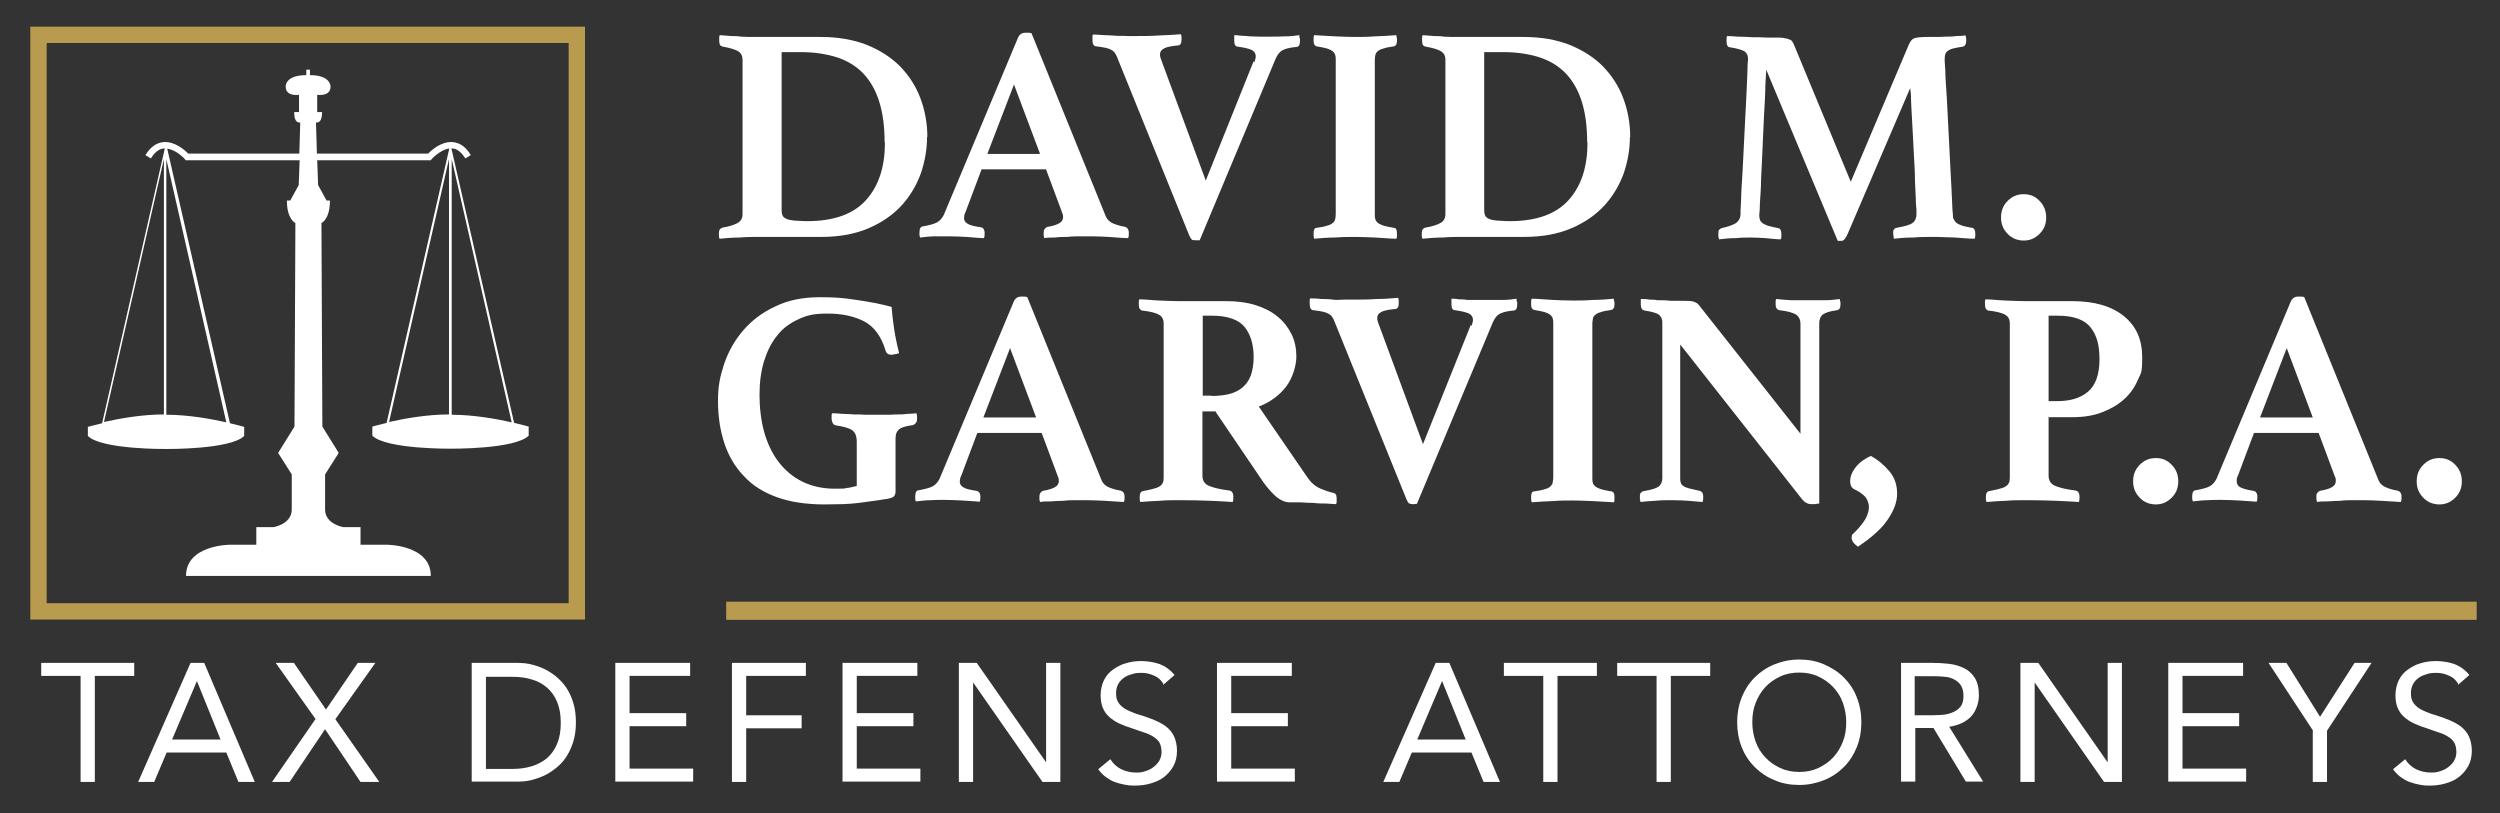 <?xml version="1.0" encoding="UTF-8"?>
<svg id="Layer_1" xmlns="http://www.w3.org/2000/svg" version="1.1" viewBox="0 0 825.2 268.4">
  <rect x="0" y="0" width="825.2" height="268.4" fill="#333333" stroke="none"/>
  <!-- Generator: Adobe Illustrator 29.6.0, SVG Export Plug-In . SVG Version: 2.1.1 Build 207)  -->
  <defs>
    <style>
      .st0 {
        fill: #fff;
      }

      .st1 {
        fill: none;
        stroke: #b89b4f;
        stroke-miterlimit: 10;
        stroke-width: 6px;
      }

      .st2 {
        fill: #b89b4f;
      }
    </style>
  </defs>
  <path class="st2" d="M193.1,204.5H10V8.8h183.1v195.8h0ZM15.4,199.1h172.3V14.2H15.4v184.9h0Z"/>
  <line class="st1" x1="239.7" y1="201.6" x2="817.5" y2="201.6"/>
  <path class="st0" d="M169.7,139.6l-20.7-90.6h.2c1.7,0,3.1,1.3,4.4,3.3l1.8-1.1c-1.6-2.7-3.6-4.1-6-4.3-3.8-.3-7.1,2.8-8.1,3.8h-36.7l-.3-10.3s2,.7,2-3.4h-1.6v-5.7s4.4.7,4.4-2.7c0,0,.2-3.8-6.8-3.8v-1.8h-1.2v1.8c-7.1,0-6.8,3.8-6.8,3.8,0,3.4,4.4,2.7,4.4,2.7v5.7h-1.6c0,4.1,2,3.4,2,3.4l-.3,10.3h-36.7c-1-1.1-4.4-4.1-8.1-3.8-2.4.2-4.4,1.7-6,4.3l1.8,1.1c1.3-2.1,2.7-3.2,4.4-3.3h.2l-20.7,90.7c-2.9.7-4.7,1.2-4.7,1.2v3c4.5,4.5,25.7,4.3,25.8,4.3s21.3.2,25.8-4.3v-3s-1.8-.5-4.7-1.2l-20.7-90.6h0c3,.3,5.8,3.4,5.8,3.4l.3.4h37.6l-.3,8.2-2.8,5.1h-1.1c0,6.3,2.8,7.4,2.8,7.4l-.3,67.2-5.4,8.7,4.5,7.1v11.6c0,4.8-6,5.8-6,5.8h-5.7v5.8h-8.6s-14.6,0-14.6,10.3h80.8c0-10.3-14.6-10.3-14.6-10.3h-8.6v-5.8h-5.7s-6-1-6-5.8v-11.6l4.5-7.1-5.4-8.7-.3-67.2s2.8-1.1,2.8-7.4h-1.1l-2.8-5.1-.3-8.2h37.5l.3-.4s2.8-3.1,5.8-3.5h0l-20.7,90.6c-2.9.7-4.7,1.2-4.7,1.2v3c4.5,4.5,25.7,4.3,25.8,4.3s21.3.2,25.8-4.3v-3s-1.8-.5-4.7-1.2h-.1ZM34.3,139.4l19.8-86.9v84.3c-7.4,0-14.9,1.4-19.8,2.5h0ZM74.7,139.4c-4.9-1.1-12.5-2.5-19.8-2.5V52.5l19.8,86.9ZM128.4,139.4l19.8-86.9v84.3c-7.4,0-14.9,1.4-19.8,2.5h0ZM149.1,136.8V52.5l19.8,86.9c-4.9-1.1-12.5-2.5-19.8-2.5h0Z"/>
  <g>
    <path class="st0" d="M306,45.2c0,4-.7,8-2,11.9-1.4,3.9-3.5,7.5-6.3,10.6s-6.5,5.7-10.9,7.6-9.6,2.9-15.7,2.9h-20.8c-1.8,0-3.8,0-6.1.2-2.3,0-4.6.2-6.7.4-.1-.3-.2-.6-.2-.9v-.8c0-.7.1-1.2.4-1.5.2-.2.5-.4.9-.5,2-.3,3.5-.8,4.7-1.4s1.8-1.6,1.8-3V19.8c0-1.4-.5-2.3-1.5-2.9s-2.7-1.1-5-1.5c-.5-.1-.9-.4-1-.7s-.2-.7-.2-1.3v-.8c0-.3,0-.7.2-1,1.4.1,2.7.2,3.8.3,1.1,0,2.2,0,3.1.2.9,0,1.9.1,2.8.1h23.6c5.8,0,10.8.9,15.2,2.6,4.4,1.8,8,4.1,11,7.1,2.9,3,5.2,6.5,6.7,10.5,1.5,4,2.3,8.3,2.3,12.8h-.1ZM292,47.1c0-5.3-.6-9.8-1.8-13.6-1.2-3.8-3-6.9-5.3-9.3s-5.3-4.2-8.7-5.3c-3.5-1.1-7.5-1.7-11.9-1.7h-6.3v52.2c0,.7.1,1.3.3,1.7.2.5.6.8,1.2,1.1.6.3,1.5.5,2.5.6,1.1,0,2.5.2,4.4.2,8.8,0,15.3-2.3,19.5-7,4.2-4.7,6.2-11,6.2-19h-.1Z"/>
    <path class="st0" d="M345.3,55.9h-21.3l-5.3,14.1c-.2.3-.3.7-.4,1.1,0,.4-.1.7-.1.9,0,.7.4,1.4,1.1,1.8.7.5,2.2.9,4.3,1.2.9,0,1.4.8,1.4,1.9s0,1.1-.2,1.7c-1.8,0-3.8-.3-5.8-.4s-4-.2-6-.2-2.8,0-4.3,0c-1.5,0-3.2.2-5,.4-.1-.3-.2-.6-.2-.9v-.8c0-1.3.4-2,1.3-2,2.1-.4,3.6-.8,4.5-1.3s1.6-1.3,2.2-2.4l24.5-58.5c.5-1.2,1.4-1.7,2.4-1.7h1c.3,0,.7,0,1.1.2l24.5,60.4c.4,1,1.2,1.8,2.3,2.3,1.2.5,2.4.9,3.8,1.1,1,.2,1.5.9,1.5,2s0,1.2-.2,1.8c-2.2,0-4.3-.3-6.4-.4s-4.1-.2-5.9-.2h-3.5c-1.4,0-2.7,0-4.2.2-1.4,0-2.8,0-4.2.2-1.4,0-2.6,0-3.5.2-.1-.3-.2-.6-.2-.9v-.8c0-.6.1-1.1.4-1.4.2-.3.5-.5.8-.6,1.8-.3,3.1-.7,3.9-1.2.8-.4,1.3-1.1,1.3-2s-.1-.9-.3-1.5l-5.4-14.5h.1ZM343.3,50.8l-8.6-22.9-8.8,22.9h17.5-.1Z"/>
    <path class="st0" d="M414,20.7c.3-.9.5-1.6.5-2.1,0-.9-.4-1.6-1.3-2.1-.9-.4-2.4-.8-4.6-1.1-.8,0-1.2-.7-1.2-1.9s0-.3,0-.5v-1.4c.7,0,1.5.1,2.3.2.9,0,1.8.1,2.9.2s2.1,0,3.2.1h2.9c2,0,3.8,0,5.6-.1,1.8,0,3.3-.2,4.6-.4v.8c.2.2.2.4.2.6v.5c0,1.3-.4,2-1.2,2-2.2.2-3.7.6-4.6,1.1s-1.6,1.4-2.2,2.7l-25.1,60c-.3,0-.6,0-.8,0h-.7c-.5,0-.9,0-1.2-.3-.2-.2-.5-.7-.8-1.4l-23.8-58.8c-.2-.5-.4-.9-.7-1.3-.2-.4-.6-.7-1.1-1s-1.1-.5-1.9-.7-1.8-.3-3.1-.5c-.9,0-1.3-.8-1.3-2.1v-.9c0-.4,0-.7.2-.9,1,0,2.2.1,3.5.2,1.3,0,2.6.1,3.9.2s2.6,0,3.9.1h3.3c2.2,0,4.7,0,7.3-.2,2.6-.1,5-.2,7.1-.4.1.3.2.7.2,1v.8c0,1.2-.4,1.9-1.2,1.9-2.2.2-3.7.5-4.6,1s-1.3,1.1-1.3,1.9.1,1,.3,1.6l14.8,40.1,15.8-39.4.2.4Z"/>
    <path class="st0" d="M453.8,70.7c0,.7,0,1.2.2,1.7.1.4.4.8.8,1.2.4.3,1.1.6,1.9.9.8.2,2,.5,3.4.7.7,0,1,.7,1,1.7s0,.5,0,.9,0,.7-.2,1c-2.2,0-4.5-.3-7-.4s-4.7-.2-6.6-.2-4.2,0-6.6.2c-2.4,0-4.7.2-6.9.4-.1-.3-.2-.6-.2-1v-.9c0-1.1.3-1.7,1-1.7,1.4-.2,2.6-.4,3.4-.7.8-.2,1.5-.5,1.9-.9.4-.3.7-.7.8-1.2.1-.4.2-1,.2-1.7V19.8c0-.7,0-1.2-.2-1.7-.1-.4-.4-.8-.8-1.2-.4-.3-1-.6-1.9-.9-.8-.2-2-.5-3.4-.7-.7-.2-1-.8-1-1.7v-.9c0-.4,0-.8.2-1.1,2.2.1,4.5.3,6.9.4,2.4.1,4.6.2,6.6.2s4.1,0,6.6-.2c2.5-.1,4.8-.2,7-.4,0,.3.1.7.2,1.1v.9c0,.9-.3,1.5-1,1.7-1.4.2-2.6.4-3.4.7-.8.2-1.5.5-1.9.9-.4.3-.7.7-.8,1.2-.1.4-.2,1-.2,1.7v50.9Z"/>
    <path class="st0" d="M538,45.2c0,4-.7,8-2,11.9-1.4,3.9-3.5,7.5-6.3,10.6s-6.5,5.7-10.9,7.6-9.6,2.9-15.7,2.9h-20.8c-1.8,0-3.8,0-6.1.2-2.3,0-4.6.2-6.7.4-.1-.3-.2-.6-.2-.9v-.8c0-.7.1-1.2.4-1.5.2-.2.5-.4.9-.5,2-.3,3.5-.8,4.7-1.4s1.8-1.6,1.8-3V19.8c0-1.4-.5-2.3-1.5-2.9s-2.7-1.1-5-1.5c-.5-.1-.9-.4-1-.7s-.2-.7-.2-1.3v-.8c0-.3,0-.7.2-1,1.4.1,2.7.2,3.8.3,1.1,0,2.2,0,3.1.2.9,0,1.9.1,2.8.1h23.6c5.8,0,10.8.9,15.2,2.6,4.4,1.8,8,4.1,11,7.1,2.9,3,5.2,6.5,6.7,10.5,1.5,4,2.3,8.3,2.3,12.8h0ZM523.9,47.1c0-5.3-.6-9.8-1.8-13.6s-3-6.9-5.3-9.3-5.3-4.2-8.7-5.3c-3.5-1.1-7.5-1.7-11.9-1.7h-6.3v52.2c0,.7.1,1.3.3,1.7.2.5.6.8,1.2,1.1.6.3,1.5.5,2.5.6,1.1,0,2.5.2,4.4.2,8.8,0,15.3-2.3,19.5-7,4.2-4.7,6.2-11,6.2-19h-.1Z"/>
    <path class="st0" d="M630.4,14.1c.3-.6.7-1.1,1.3-1.4.6-.3,2.1-.5,4.5-.5h2.4c1.1,0,2.2,0,3.4-.1,1.2,0,2.4,0,3.7-.2,1.2,0,2.3-.1,3.1-.2,0,.3.2.7.2,1v.8c0,1.1-.4,1.7-1.1,1.9-1.4.2-2.4.4-3.2.6-.8.2-1.4.5-1.8.8-.4.3-.7.7-.8,1.1s-.2.9-.2,1.4,0,1.4.2,3.9c0,2.4.3,5.5.5,9,.2,3.6.4,7.5.6,11.7.2,4.2.4,8.2.6,11.9.2,3.8.4,7,.5,9.8s.2,4.5.3,5.1c0,.7,0,1.2.3,1.7.2.4.5.8.9,1.2.4.3,1.1.6,1.9.9.8.2,1.9.5,3.2.7.7,0,1.1.8,1.1,1.9s0,1.1-.2,1.7c-2.4,0-4.5-.3-6.5-.4-1.9,0-4.1-.2-6.6-.2s-4.6,0-7.2.2c-2.5,0-4.7.2-6.4.4,0-.7-.2-1.3-.2-1.7,0-.7,0-1.3.4-1.5.2-.3.5-.4.7-.4,2.8-.5,4.6-1,5.4-1.7.8-.6,1.2-1.6,1.2-3s0-1.3-.2-3.3c0-2-.2-4.4-.3-7.3,0-2.9-.2-6.1-.4-9.5s-.3-6.6-.5-9.6c-.2-3-.3-5.6-.4-7.7,0-2.2-.2-3.5-.3-4l-20.8,48.5c-.3.6-.6,1.1-.9,1.4-.2.3-.6.5-1,.5h-.6c-.3,0-.5,0-.6,0l-23.6-56.5c0,.9-.2,2.7-.3,5.3,0,2.7-.2,5.7-.4,9.2s-.3,7.1-.5,10.9c-.2,3.8-.3,7.4-.5,10.6,0,3.3-.3,6-.4,8.2,0,2.2-.2,3.4-.2,3.6,0,.6,0,1.1.2,1.6,0,.4.4.8.8,1.2.4.3,1,.6,1.8.9.8.2,1.9.5,3.4.8.7,0,1.1.8,1.1,1.9s0,.5,0,.8,0,.6-.2,1c-1.8,0-3.5-.3-5.1-.4s-3.1-.2-4.7-.2-3,0-5.1.2c-2,0-3.9.2-5.5.4,0-.3-.2-.6-.2-.9v-.8c0-.7,0-1.2.3-1.5s.5-.4.8-.5c2.1-.5,3.6-1,4.6-1.6.9-.6,1.5-1.5,1.6-2.7,0-.5,0-2.2.2-4.9,0-2.7.3-6,.5-9.8s.4-7.8.6-12c.2-4.2.4-8.2.6-11.8.2-3.6.3-6.7.4-9.1,0-2.4.2-3.7.2-3.9,0-1.2-.4-2-1.1-2.5-.7-.5-2.4-1-4.9-1.4-.7,0-1.1-.7-1.1-1.9v-.8c0-.3,0-.7.2-1,.9,0,2.1.1,3.7.2,1.6,0,3.1.1,4.8.2,1.6,0,3.1,0,4.6.1h3c1.2,0,2.2,0,2.8.2.7.1,1.2.2,1.6.4.4.1.7.3.9.6s.3.5.5.8l18.9,45.6,19.3-45.6.2-.2Z"/>
    <path class="st0" d="M660.5,71.8c0-2.2.7-4,2.2-5.5s3.2-2.2,5.3-2.2,3.8.7,5.2,2.2c1.5,1.5,2.2,3.3,2.2,5.5s-.7,3.9-2.2,5.4-3.2,2.2-5.2,2.2-3.9-.7-5.3-2.2c-1.5-1.5-2.2-3.3-2.2-5.4Z"/>
    <path class="st0" d="M292.5,164.7c-1.6.3-3.2.5-4.6.7s-2.9.4-4.4.6c-1.5.2-3.2.3-5,.4-1.8,0-3.9.1-6.3.1-6.1,0-11.4-.8-15.8-2.4-4.4-1.6-8.1-3.9-10.9-7-2.9-3-5-6.6-6.4-10.8s-2.1-8.9-2.1-14,.7-8,2-12.1c1.4-4.1,3.4-7.7,6.2-11s6.3-6,10.6-8c4.2-2.1,9.2-3.1,14.9-3.1s7.9.3,12,.9,8,1.3,11.6,2.3c.1,1.8.4,4.2.8,7s1,5.6,1.7,8.3c-.3,0-.7.2-1.2.3-.5,0-.8.2-1.1.2-.5,0-1,0-1.4-.3-.4-.2-.6-.5-.8-1.1-1.4-4.7-3.8-7.9-7-9.6-3.3-1.7-7.3-2.6-12.1-2.6s-6.9.6-9.7,1.9c-2.8,1.3-5.2,3-7,5.4-1.9,2.3-3.3,5.2-4.3,8.4-1,3.3-1.5,7-1.5,11.1s.5,8.7,1.6,12.5,2.7,7.1,4.8,9.8,4.7,4.9,7.8,6.4c3.1,1.5,6.6,2.3,10.6,2.3s2.7,0,3.8-.2c1.1-.1,2.3-.4,3.5-.7v-14.6c0-1.8-.5-3.1-1.5-3.8s-2.8-1.2-5.4-1.6c-.5-.1-.9-.4-1.1-.9-.2-.4-.3-.9-.3-1.3v-.9c0-.4,0-.7.2-.9,1,0,2.2.1,3.4.2,1.3,0,2.5.1,3.9.2,1.3,0,2.6,0,3.8.1h6.3c1.2,0,2.4,0,3.7-.1,1.3,0,2.5,0,3.7-.2,1.2,0,2.2-.1,3-.2.1.3.2.7.2,1v.8c0,.6-.1,1.1-.4,1.4-.2.3-.5.5-.9.7-2.2.3-3.7.7-4.5,1.3s-1.3,1.6-1.3,3v17.7c0,.6-.2,1.1-.5,1.5s-1.3.7-2.9,1h.3Z"/>
    <path class="st0" d="M343.9,142.9h-21.3l-5.3,14.1c-.2.3-.3.7-.4,1.1,0,.4-.1.7-.1.9,0,.7.4,1.4,1.1,1.8.7.5,2.2.9,4.3,1.2.9.1,1.4.8,1.4,1.9s0,1.1-.2,1.7c-1.8-.1-3.8-.3-5.8-.4-2-.1-4-.2-6-.2s-2.8,0-4.3.1c-1.5,0-3.2.2-5,.4-.1-.3-.2-.6-.2-.9v-.8c0-1.3.4-2,1.3-2,2.1-.4,3.6-.8,4.5-1.3s1.6-1.3,2.2-2.4l24.5-58.5c.5-1.2,1.4-1.7,2.4-1.7h1c.3,0,.7,0,1.1.2l24.5,60.4c.4,1,1.2,1.8,2.3,2.3,1.2.5,2.4.9,3.8,1.1,1,.2,1.5.9,1.5,2s0,1.2-.2,1.8c-2.2-.1-4.3-.3-6.4-.4-2.1-.1-4.1-.2-5.9-.2h-3.5c-1.4,0-2.7,0-4.2.2-1.4,0-2.8.1-4.2.2-1.4,0-2.6,0-3.5.2-.1-.3-.2-.6-.2-.9v-.8c0-.6.1-1.1.4-1.4.2-.3.5-.5.8-.6,1.8-.3,3.1-.7,3.9-1.2.8-.4,1.3-1.1,1.3-2s-.1-.9-.3-1.5l-5.4-14.5h.1ZM342,137.8l-8.6-22.9-8.8,22.9h17.5-.1Z"/>
    <path class="st0" d="M401.3,135.8h-4.4v21.2c0,1.6.7,2.7,2,3.3s3.6,1.2,6.8,1.6c.9.1,1.4.8,1.4,2s0,1.2-.2,1.8c-2-.1-4.4-.3-7.4-.4-2.9-.1-6.1-.2-9.6-.2s-4.8,0-7.1.2c-2.3.1-4.4.2-6.4.4-.1-.3-.2-.6-.2-.9v-.8c0-1.2.4-1.8,1.1-1.9,1.4-.3,2.6-.5,3.5-.8.9-.2,1.6-.5,2-.8.5-.3.8-.7,1-1.1.2-.4.3-1,.3-1.7v-50.9c0-1.4-.5-2.3-1.5-2.9s-2.9-1.1-5.6-1.4c-.3,0-.6-.3-.8-.6-.2-.3-.3-.7-.3-1.4v-.9c0-.3,0-.6.2-.8,1.9,0,4.1.3,6.6.4s4.7.2,6.7.2h15.3c3.6,0,6.8.4,9.7,1.3,2.8.9,5.3,2.1,7.3,3.8,2,1.6,3.5,3.6,4.6,5.8s1.6,4.7,1.6,7.4-1.1,6.9-3.3,9.8c-2.2,2.9-5.2,5.2-9.1,6.7l16,23.3c1.2,1.8,2.6,3,4.2,3.7s3.1,1.2,4.4,1.5c.3,0,.6.2.8.5.2.2.3.7.3,1.3v.9c0,.3,0,.7-.2,1-.7,0-1.8-.1-3.2-.2-1.4,0-2.8,0-4.2-.2-1.5,0-2.9-.1-4.4-.2h-3.6c-1.4,0-2.8-.6-4.3-1.8-1.4-1.2-2.8-2.8-4.2-4.7l-15.8-23.3v-.2ZM399.9,130.7c2.1,0,4-.2,5.7-.6,1.7-.4,3.1-1.1,4.4-2.1,1.2-1,2.2-2.3,2.8-3.9.6-1.6,1-3.7,1-6.2,0-4.2-1-7.5-3-10-2-2.4-5.6-3.7-10.8-3.7h-3v26.4h3-.1Z"/>
    <path class="st0" d="M485.7,107.7c.3-.9.5-1.6.5-2.1,0-.9-.4-1.6-1.3-2.1-.9-.4-2.4-.8-4.6-1.1-.8,0-1.2-.7-1.2-1.9s0-.3,0-.5v-1.4c.7,0,1.5,0,2.3.2.9,0,1.8,0,2.9.2,1,0,2.1,0,3.2,0h2.9c2,0,3.8,0,5.6,0,1.8,0,3.3-.2,4.6-.4v.8c.2.2.2.4.2.6v.5c0,1.3-.4,2-1.2,2-2.2.2-3.7.6-4.6,1.1s-1.6,1.4-2.2,2.7l-25.1,60c-.3,0-.6.1-.8.1h-.7c-.5,0-.9-.1-1.2-.3-.2-.2-.5-.7-.8-1.4l-23.8-58.8c-.2-.5-.4-.9-.7-1.3-.2-.4-.6-.7-1.1-1s-1.1-.5-1.9-.7-1.8-.3-3.1-.5c-.9,0-1.3-.8-1.3-2.1v-.9c0-.4,0-.7.2-.9,1,0,2.2,0,3.5.2,1.3,0,2.6,0,3.9.2s2.6,0,3.9,0h3.3c2.2,0,4.7,0,7.3-.2,2.6,0,5-.2,7.1-.4.1.3.2.7.2,1v.8c0,1.2-.4,1.9-1.2,1.9-2.2.2-3.7.5-4.6,1s-1.3,1.1-1.3,1.9.1,1,.3,1.6l14.8,40.1,15.8-39.4.2.4Z"/>
    <path class="st0" d="M525.6,157.7c0,.7,0,1.2.2,1.7,0,.4.4.8.8,1.2.4.3,1.1.6,1.9.9.8.2,2,.5,3.4.7.7.1,1,.7,1,1.7s0,.5,0,.9,0,.7-.2,1c-2.2-.1-4.5-.3-7-.4-2.5-.1-4.7-.2-6.6-.2s-4.2,0-6.6.2c-2.4.1-4.7.2-6.9.4-.1-.3-.2-.6-.2-1v-.9c0-1.1.3-1.7,1-1.7,1.4-.2,2.6-.4,3.4-.7.8-.2,1.5-.5,1.9-.9s.7-.7.8-1.2c0-.4.2-1,.2-1.7v-50.9c0-.7,0-1.2-.2-1.7,0-.4-.4-.8-.8-1.2-.4-.3-1-.6-1.9-.9-.8-.2-2-.5-3.4-.7-.7-.2-1-.8-1-1.7v-.9c0-.4,0-.8.2-1.1,2.2,0,4.5.3,6.9.4s4.6.2,6.6.2,4.1,0,6.6-.2c2.5,0,4.8-.2,7-.4,0,.3,0,.7.2,1.1v.9c0,.9-.3,1.5-1,1.7-1.4.2-2.6.4-3.4.7-.8.2-1.5.5-1.9.9-.4.3-.7.7-.8,1.2,0,.4-.2,1-.2,1.7v50.9h0Z"/>
    <path class="st0" d="M594.3,143.1v-36.1c0-1.5-.5-2.5-1.5-3.2-1-.6-2.8-1.1-5.4-1.4-.9-.2-1.3-.8-1.3-1.9v-.8c0-.3,0-.7.2-1,1.7.2,3.4.3,5,.4,1.6,0,3.5,0,5.7,0s4,0,5.6,0c1.6,0,3.1-.2,4.7-.4,0,.3,0,.7.2,1v.8c0,1.2-.4,1.8-1.2,1.9-2.2.3-3.8.8-4.6,1.4s-1.2,1.6-1.2,2.9v59.5c-.3,0-.7.1-1.4.2h-1.3c-.5,0-1-.1-1.5-.4-.5-.2-1.1-.7-1.7-1.5l-40-50.8v43.9c0,.7,0,1.2.2,1.7,0,.4.4.8.8,1.1.4.3,1.1.6,1.9.8.8.2,2,.5,3.4.8.3,0,.6.2.9.5.2.2.4.7.4,1.5s0,1.1-.2,1.7c-1.7-.1-3.3-.3-4.8-.4-1.5-.1-3.2-.2-5.2-.2s-3.8,0-5.6.2c-1.8.1-3.4.2-4.9.4,0-.3-.2-.6-.2-.9v-.8c0-.7,0-1.2.4-1.4.2-.3.5-.4.9-.5,2.4-.4,4.1-.9,4.9-1.5.8-.6,1.2-1.6,1.2-2.8v-51.4c0-1.1-.4-1.9-1.1-2.5-.7-.6-2.3-1-4.8-1.4-.8-.2-1.2-.8-1.2-1.9v-.5c0-.2,0-.4,0-.6v-.8c1.1,0,2,0,2.8.2.9,0,1.8,0,2.6.2,1.5,0,3,0,4.5.2h3.7c2,0,3.3,0,3.9.3.6.2,1.2.5,1.6,1l33.7,42.7-.2-.2Z"/>
    <path class="st0" d="M613.2,180.4c-1.4-1-2-1.9-2-2.9s.2-1.1.7-1.5c1.8-1.8,3.1-3.4,3.9-4.8.7-1.4,1.1-2.7,1.1-3.8s-.5-2.7-1.4-3.6c-.9-.9-2-1.6-3.2-2.2-1.1-.4-1.6-1.4-1.6-2.8s.5-2.8,1.6-4.3,2.8-2.9,5.2-4c2.3,1.2,4.3,2.9,6.1,5s2.6,4.6,2.6,7.4-1,5.4-2.9,8.3c-1.9,3-5.3,6.1-10.1,9.3h0Z"/>
    <path class="st0" d="M676.2,137.5v19.5c0,1.6.7,2.7,2,3.3s3.6,1.2,6.8,1.6c.9.1,1.4.8,1.4,2s0,1.2-.2,1.8c-2-.1-4.4-.3-7.4-.4-2.9-.1-6.1-.2-9.6-.2s-4.8,0-7.1.2c-2.3.1-4.4.2-6.4.4,0-.3-.2-.6-.2-.9v-.8c0-1.2.4-1.8,1.1-1.9,1.4-.3,2.6-.5,3.5-.8.9-.2,1.6-.5,2-.8.5-.3.8-.7,1-1.1.2-.4.3-1,.3-1.7v-50.9c0-1.4-.5-2.3-1.5-2.9s-2.9-1.1-5.6-1.4c-.3,0-.6-.3-.8-.6-.2-.3-.3-.7-.3-1.4v-.9c0-.3,0-.6.2-.8,1.9,0,4.1.3,6.6.4s4.7.2,6.7.2h15.3c7.2,0,12.9,1.6,17,4.9s6.1,7.8,6.1,13.6-.5,5.2-1.5,7.6-2.5,4.5-4.5,6.3-4.4,3.2-7.3,4.3c-2.8,1.1-6.1,1.6-9.8,1.6h-7.7v-.2ZM679.2,132.4c4.1,0,7.5-1,10-3.1,2.5-2.1,3.8-5.7,3.8-10.7s-1-8.1-3-10.6-5.6-3.8-10.8-3.8h-3v28.2h3Z"/>
    <path class="st0" d="M704.1,158.9c0-2.2.7-4,2.2-5.5s3.2-2.2,5.3-2.2,3.8.7,5.2,2.2c1.5,1.5,2.2,3.3,2.2,5.5s-.7,3.9-2.2,5.4-3.2,2.2-5.2,2.2-3.9-.7-5.3-2.2c-1.5-1.5-2.2-3.3-2.2-5.4Z"/>
    <path class="st0" d="M765.3,142.9h-21.3l-5.3,14.1c-.2.3-.3.7-.4,1.1,0,.4,0,.7,0,.9,0,.7.4,1.4,1.1,1.8s2.2.9,4.3,1.2c.9.1,1.4.8,1.4,1.9s0,1.1-.2,1.7c-1.8-.1-3.8-.3-5.8-.4-2-.1-4-.2-6-.2s-2.8,0-4.3.1c-1.5,0-3.1.2-5,.4,0-.3-.2-.6-.2-.9v-.8c0-1.3.4-2,1.3-2,2.1-.4,3.6-.8,4.5-1.3s1.6-1.3,2.2-2.4l24.5-58.5c.5-1.2,1.4-1.7,2.4-1.7h1c.3,0,.7,0,1.1.2l24.5,60.4c.4,1,1.2,1.8,2.3,2.3,1.2.5,2.4.9,3.8,1.1,1,.2,1.5.9,1.5,2s0,1.2-.2,1.8c-2.2-.1-4.3-.3-6.4-.4-2.1-.1-4.1-.2-5.9-.2h-3.5c-1.4,0-2.7,0-4.2.2-1.4,0-2.8.1-4.2.2-1.4,0-2.6,0-3.5.2,0-.3-.2-.6-.2-.9v-.8c0-.6,0-1.1.4-1.4.2-.3.5-.5.8-.6,1.8-.3,3.1-.7,3.9-1.2.8-.4,1.3-1.1,1.3-2s0-.9-.3-1.5l-5.4-14.5h.1ZM763.4,137.8l-8.6-22.9-8.8,22.9h17.5-.1Z"/>
    <path class="st0" d="M797.7,158.9c0-2.2.7-4,2.2-5.5s3.2-2.2,5.3-2.2,3.8.7,5.2,2.2c1.5,1.5,2.2,3.3,2.2,5.5s-.7,3.9-2.2,5.4-3.2,2.2-5.2,2.2-3.9-.7-5.3-2.2c-1.5-1.5-2.2-3.3-2.2-5.4Z"/>
  </g>
  <g>
    <path class="st0" d="M44.3,223.1h-13v35h-4.7v-35h-13v-4.3h30.7v4.3Z"/>
    <path class="st0" d="M63,218.8h4.4l16.7,39.3h-5.4l-4-9.7h-19.7l-4.1,9.7h-5.3l17.3-39.3ZM65.1,224.8h-.1l-8.2,19.3h16l-7.8-19.3Z"/>
    <path class="st0" d="M104.2,237.4l-13.2-18.6h6l10.6,15.4,10.5-15.4h5.8l-13.2,18.6,14.5,20.7h-6.2l-11.7-17.4-11.7,17.4h-5.8l14.3-20.7Z"/>
    <path class="st0" d="M155.7,218.8h15.1c1.3,0,2.7.1,4.1.4s2.9.8,4.3,1.4c1.4.6,2.8,1.5,4.1,2.5,1.3,1,2.5,2.3,3.5,3.7,1,1.5,1.8,3.1,2.4,5.1.6,1.9.9,4.1.9,6.5s-.3,4.6-.9,6.5c-.6,1.9-1.4,3.6-2.4,5.1-1,1.5-2.2,2.7-3.5,3.7-1.3,1-2.7,1.9-4.1,2.5-1.4.6-2.9,1.1-4.3,1.4s-2.8.4-4.1.4h-15.1v-39.3ZM160.4,253.8h8.9c2.3,0,4.3-.3,6.3-.9,1.9-.6,3.6-1.5,5-2.7,1.4-1.2,2.5-2.8,3.3-4.7.8-1.9,1.2-4.2,1.2-6.9s-.4-5-1.2-6.9c-.8-1.9-1.9-3.5-3.3-4.7-1.4-1.2-3.1-2.2-5-2.7-1.9-.6-4-.9-6.3-.9h-8.9v30.7Z"/>
    <path class="st0" d="M203.1,218.8h24.7v4.3h-20v12.3h18.7v4.3h-18.7v14h21v4.3h-25.7v-39.3Z"/>
    <path class="st0" d="M241.6,218.8h24.4v4.3h-19.7v13h18.3v4.3h-18.3v17.7h-4.7v-39.3Z"/>
    <path class="st0" d="M278.1,218.8h24.7v4.3h-20v12.3h18.7v4.3h-18.7v14h21v4.3h-25.7v-39.3Z"/>
    <path class="st0" d="M316.5,218.8h5.9l22.8,32.7h.1v-32.7h4.7v39.3h-5.9l-22.8-32.7h-.1v32.7h-4.7v-39.3Z"/>
    <path class="st0" d="M384,225.7c-.8-1.3-1.8-2.2-3.1-2.7-1.3-.6-2.6-.9-4.1-.9s-2.1.1-3.1.4c-1,.3-1.9.6-2.7,1.2s-1.4,1.2-1.9,2.1c-.5.9-.7,1.9-.7,3s.1,1.7.4,2.4c.3.7.7,1.3,1.4,1.9.6.6,1.5,1.1,2.6,1.6,1.1.5,2.4,1,3.9,1.4,1.5.5,3,1,4.4,1.6,1.4.6,2.7,1.3,3.8,2.1,1.1.9,2,1.9,2.6,3.2.6,1.3,1,2.9,1,4.8s-.4,3.7-1.2,5.1c-.8,1.4-1.8,2.6-3.1,3.6s-2.7,1.6-4.4,2.1c-1.7.5-3.4.7-5.2.7s-2.3-.1-3.4-.3c-1.1-.2-2.2-.5-3.3-.9-1.1-.4-2-1-3-1.7-.9-.7-1.7-1.5-2.4-2.5l4-3.3c.9,1.4,2,2.5,3.6,3.3,1.5.7,3.1,1.1,4.8,1.1s2-.1,3-.4c1-.3,1.9-.7,2.7-1.3.8-.6,1.5-1.3,2-2.1.5-.9.8-1.8.8-2.9s-.2-2.2-.6-3-1-1.4-1.9-2-1.9-1.1-3.2-1.5-2.8-1-4.6-1.6c-1.4-.4-2.7-1-3.9-1.5-1.2-.6-2.2-1.3-3.1-2.1-.9-.8-1.6-1.8-2.1-3-.5-1.2-.7-2.6-.7-4.2s.4-3.5,1.1-4.9c.7-1.4,1.7-2.6,3-3.5,1.3-.9,2.7-1.7,4.3-2.1,1.6-.5,3.3-.7,5-.7s4.2.3,6.1,1c1.8.7,3.5,1.9,4.9,3.6l-3.8,3.3Z"/>
    <path class="st0" d="M401.7,218.8h24.7v4.3h-20v12.3h18.7v4.3h-18.7v14h21v4.3h-25.7v-39.3Z"/>
    <path class="st0" d="M474,218.8h4.4l16.7,39.3h-5.4l-4-9.7h-19.7l-4.1,9.7h-5.3l17.3-39.3ZM476.1,224.8h-.1l-8.2,19.3h16l-7.8-19.3Z"/>
    <path class="st0" d="M527.1,223.1h-13v35h-4.7v-35h-13v-4.3h30.7v4.3Z"/>
    <path class="st0" d="M564.5,223.1h-13v35h-4.7v-35h-13v-4.3h30.7v4.3Z"/>
    <path class="st0" d="M593.9,259.1c-3,0-5.7-.5-8.2-1.6-2.5-1-4.7-2.5-6.5-4.3-1.8-1.8-3.3-4-4.3-6.6-1-2.5-1.5-5.3-1.5-8.2s.5-5.7,1.5-8.2c1-2.5,2.4-4.7,4.3-6.6,1.8-1.8,4-3.3,6.5-4.3s5.2-1.6,8.2-1.6,5.7.5,8.2,1.6,4.7,2.5,6.5,4.3,3.3,4,4.3,6.6c1,2.5,1.5,5.3,1.5,8.2s-.5,5.7-1.5,8.2c-1,2.5-2.4,4.7-4.3,6.6s-4,3.3-6.5,4.3c-2.5,1-5.2,1.6-8.2,1.6ZM593.9,254.8c2.3,0,4.4-.4,6.3-1.3,1.9-.9,3.5-2,4.9-3.5,1.4-1.5,2.4-3.2,3.2-5.2s1.1-4.1,1.1-6.4-.4-4.4-1.1-6.4-1.8-3.7-3.2-5.2c-1.4-1.5-3-2.6-4.9-3.5-1.9-.9-4-1.3-6.3-1.3s-4.4.4-6.3,1.3c-1.9.9-3.5,2-4.9,3.5s-2.4,3.2-3.2,5.2-1.1,4.1-1.1,6.4.4,4.4,1.1,6.4,1.8,3.7,3.2,5.2,3,2.6,4.9,3.5c1.9.9,4,1.3,6.3,1.3Z"/>
    <path class="st0" d="M627.5,218.8h10.1c1.9,0,3.8.1,5.6.3,1.9.2,3.5.7,5,1.4,1.5.7,2.7,1.8,3.6,3.2.9,1.4,1.4,3.4,1.4,5.8s-.9,5.2-2.6,7c-1.7,1.8-4.1,2.9-7.2,3.4l11.2,18.1h-5.7l-10.7-17.7h-6v17.7h-4.7v-39.3ZM632.1,236.1h4.2c1.3,0,2.6,0,4-.1,1.4,0,2.7-.3,3.8-.7,1.2-.4,2.1-1,2.9-1.9s1.1-2.1,1.1-3.7-.3-2.5-.8-3.4c-.6-.9-1.3-1.5-2.2-2-.9-.5-1.9-.8-3.1-.9s-2.3-.2-3.4-.2h-6.6v13Z"/>
    <path class="st0" d="M666.9,218.8h5.9l22.8,32.7h.1v-32.7h4.7v39.3h-5.9l-22.8-32.7h-.1v32.7h-4.7v-39.3Z"/>
    <path class="st0" d="M715.7,218.8h24.7v4.3h-20v12.3h18.7v4.3h-18.7v14h21v4.3h-25.7v-39.3Z"/>
    <path class="st0" d="M763.5,241.2l-14.7-22.4h5.9l11.1,17.8,11.4-17.8h5.6l-14.7,22.4v16.9h-4.7v-16.9Z"/>
    <path class="st0" d="M811.4,225.7c-.8-1.3-1.8-2.2-3.1-2.7-1.3-.6-2.6-.9-4.1-.9s-2.1.1-3.1.4c-1,.3-1.9.6-2.7,1.2s-1.4,1.2-1.9,2.1c-.5.9-.7,1.9-.7,3s.1,1.7.4,2.4c.3.7.7,1.3,1.4,1.9.6.6,1.5,1.1,2.6,1.6,1.1.5,2.4,1,3.9,1.4,1.5.5,3,1,4.4,1.6,1.4.6,2.7,1.3,3.8,2.1,1.1.9,2,1.9,2.6,3.2.6,1.3,1,2.9,1,4.8s-.4,3.7-1.2,5.1c-.8,1.4-1.8,2.6-3.1,3.6s-2.7,1.6-4.4,2.1c-1.7.5-3.4.7-5.2.7s-2.3-.1-3.4-.3c-1.1-.2-2.2-.5-3.3-.9-1.1-.4-2-1-3-1.7-.9-.7-1.7-1.5-2.4-2.5l4-3.3c.9,1.4,2,2.5,3.6,3.3,1.5.7,3.1,1.1,4.8,1.1s2-.1,3-.4c1-.3,1.9-.7,2.7-1.3.8-.6,1.5-1.3,2-2.1.5-.9.8-1.8.8-2.9s-.2-2.2-.6-3-1-1.4-1.9-2-1.9-1.1-3.2-1.5-2.8-1-4.6-1.6c-1.4-.4-2.7-1-3.9-1.5-1.2-.6-2.2-1.3-3.1-2.1-.9-.8-1.6-1.8-2.1-3-.5-1.2-.7-2.6-.7-4.2s.4-3.5,1.1-4.9c.7-1.4,1.7-2.6,3-3.5,1.3-.9,2.7-1.7,4.3-2.1,1.6-.5,3.3-.7,5-.7s4.2.3,6.1,1c1.8.7,3.5,1.9,4.9,3.6l-3.8,3.3Z"/>
  </g>
</svg>
